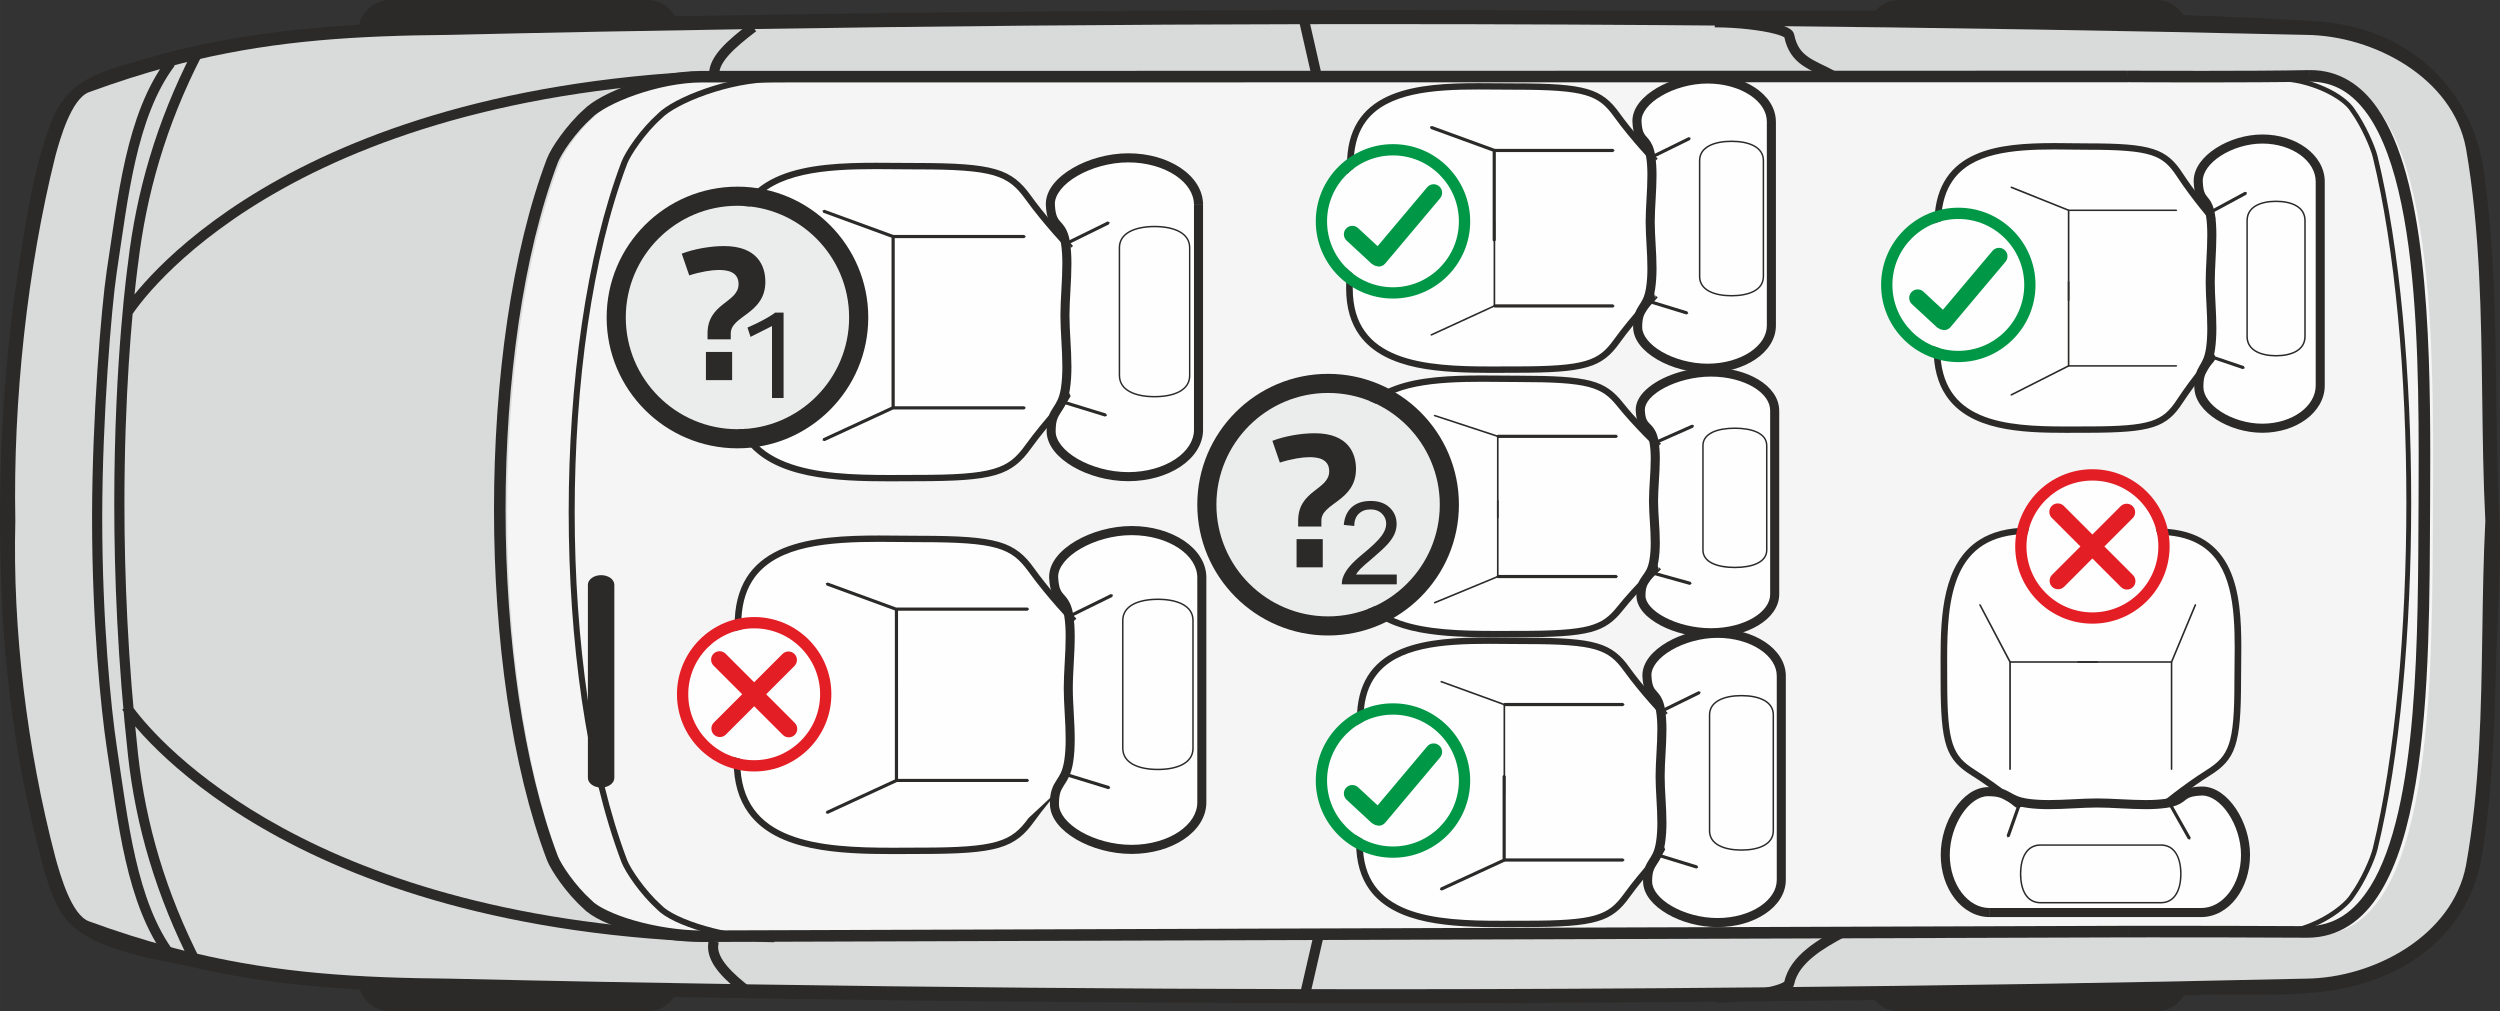 <?xml version="1.0" encoding="UTF-8"?>
<!DOCTYPE svg PUBLIC "-//W3C//DTD SVG 1.1//EN" "http://www.w3.org/Graphics/SVG/1.1/DTD/svg11.dtd">
<!-- Creator: CorelDRAW 2018 (64-Bit) -->
<svg xmlns="http://www.w3.org/2000/svg" xml:space="preserve" width="34.75mm" height="14.058mm" version="1.1" style="shape-rendering:geometricPrecision; text-rendering:geometricPrecision; image-rendering:optimizeQuality; fill-rule:evenodd; clip-rule:evenodd"
viewBox="0 0 1440.34 582.69"
 xmlns:xlink="http://www.w3.org/1999/xlink">
 <rect x="0" y="0" width="1440.34" height="582.69" fill="#333333" stroke="none"/>
 <defs>
  <style type="text/css">
   <![CDATA[
    .fil0 {fill:#FEFEFE;fill-rule:nonzero}
    .fil4 {fill:whitesmoke;fill-rule:nonzero}
    .fil7 {fill:#EBECEC;fill-rule:nonzero}
    .fil3 {fill:#D9DADA;fill-rule:nonzero}
    .fil2 {fill:#2B2A29;fill-rule:nonzero}
    .fil5 {fill:#E31E24;fill-rule:nonzero}
    .fil1 {fill:#D75721;fill-rule:nonzero}
    .fil6 {fill:#009846;fill-rule:nonzero}
   ]]>
  </style>
 </defs>
 <g id="Слой_x0020_1">
  <path class="fil0" d="M1089.58 138.7l-9.75 -7.59c7.47,-10.45 14.87,-16.39 28.72,-16.39 15.57,0 25.69,9.43 25.69,23.36 0,12.4 -6.44,19.07 -20.16,30.24l-16.09 13.43 37.1 0 0 11.99 -56.38 0 0 -10.76 26.86 -22.85c10.64,-9.02 14.55,-14.03 14.55,-21.01 0,-7.69 -5.43,-12.09 -12.49,-12.09 -7.18,0 -12.11,3.89 -18.04,11.68zm17.82 -71.84c-44.69,0 -80.87,36.18 -80.87,80.76 0,44.69 36.19,80.86 80.87,80.86 44.7,0 80.87,-36.18 80.87,-80.86 0,-44.58 -36.18,-80.76 -80.87,-80.76z"/>
  <path class="fil1" d="M1089.58 138.7l-9.75 -7.59c7.47,-10.45 14.87,-16.39 28.72,-16.39 15.57,0 25.69,9.43 25.69,23.36 0,12.4 -6.44,19.07 -20.16,30.24l-16.09 13.43 37.1 0 0 11.99 -56.38 0 0 -10.76 26.86 -22.85c10.64,-9.02 14.55,-14.03 14.55,-21.01 0,-7.69 -5.43,-12.09 -12.49,-12.09 -7.18,0 -12.11,3.89 -18.04,11.68zm17.82 -71.84c-44.69,0 -80.87,36.18 -80.87,80.76 0,44.69 36.19,80.86 80.87,80.86 44.7,0 80.87,-36.18 80.87,-80.86 0,-44.58 -36.18,-80.76 -80.87,-80.76z"/>
  <path class="fil0" d="M1108.52 114.72c-13.84,0 -21.21,5.95 -28.7,16.39l9.75 7.59c5.94,-7.79 10.85,-11.68 18.04,-11.68 7.06,0 12.52,4.4 12.52,12.09 0,6.98 -3.92,11.99 -14.58,21.01l-26.85 22.85 0 10.76 56.36 0 0 -11.99 -37.1 0 16.1 -13.42c13.73,-11.17 20.19,-17.84 20.19,-30.24 0,-13.93 -10.16,-23.36 -25.73,-23.36z"/>
  <path class="fil0" d="M1270.35 127.74l0 -11.89 51.57 0 0 10.25 -21.73 22.24c11.97,1.54 22.94,7.49 22.94,22.04 0,14.44 -11.15,24.7 -27.24,24.7 -13.54,0 -23.27,-5.63 -29.86,-13.63l9.53 -8.92c5.65,6.57 11.82,10.25 20.5,10.25 7.71,0 13.56,-4.72 13.56,-11.99 0,-7.8 -6.99,-12.09 -17.96,-12.09l-6.33 0 -2.25 -8.61 20.98 -22.34 -33.72 0zm25.34 -60.87c-44.71,0 -80.89,36.17 -80.89,80.76 0,44.68 36.18,80.86 80.89,80.86 44.57,0 80.86,-36.18 80.86,-80.86 0,-44.59 -36.29,-80.76 -80.86,-80.76z"/>
  <path class="fil1" d="M1270.35 127.74l0 -11.89 51.57 0 0 10.25 -21.73 22.24c11.97,1.54 22.94,7.49 22.94,22.04 0,14.44 -11.15,24.7 -27.24,24.7 -13.54,0 -23.27,-5.63 -29.86,-13.63l9.53 -8.92c5.65,6.57 11.82,10.25 20.5,10.25 7.71,0 13.56,-4.72 13.56,-11.99 0,-7.8 -6.99,-12.09 -17.96,-12.09l-6.33 0 -2.25 -8.61 20.98 -22.34 -33.72 0zm25.34 -60.87c-44.71,0 -80.89,36.17 -80.89,80.76 0,44.68 36.18,80.86 80.89,80.86 44.57,0 80.86,-36.18 80.86,-80.86 0,-44.59 -36.29,-80.76 -80.86,-80.76z"/>
  <path class="fil0" d="M1321.91 115.84l-51.55 0 0 11.89 33.72 0 -21.01 22.34 2.25 8.61 6.36 0c10.96,0 17.94,4.3 17.94,12.09 0,7.28 -5.86,11.99 -13.55,11.99 -8.69,0 -14.84,-3.68 -20.47,-10.25l-9.53 8.92c6.55,8 16.27,13.62 29.81,13.62 16.1,0 27.24,-10.25 27.24,-24.7 0,-14.55 -10.93,-20.5 -22.93,-22.03l21.71 -22.24 0 -10.25z"/>
  <path class="fil0" d="M902 133.07l-2.86 -11.07 20.91 -6.75 9.52 0 0 78.5 -13.5 0 0 -64.57 -14.07 3.89zm16.19 -66.21c-44.59,0 -80.76,36.18 -80.76,80.77 0,44.68 36.17,80.86 80.76,80.86 44.7,0 80.89,-36.18 80.89,-80.86 0,-44.6 -36.19,-80.77 -80.89,-80.77z"/>
  <path class="fil1" d="M902 133.07l-2.86 -11.07 20.91 -6.75 9.52 0 0 78.5 -13.5 0 0 -64.57 -14.07 3.89zm16.19 -66.21c-44.59,0 -80.76,36.18 -80.76,80.77 0,44.68 36.17,80.86 80.76,80.86 44.7,0 80.89,-36.18 80.89,-80.86 0,-44.6 -36.19,-80.77 -80.89,-80.77z"/>
  <polygon class="fil0" points="929.58,115.24 920.04,115.24 899.13,121.99 902.01,133.06 916.06,129.17 916.06,193.74 929.58,193.74 "/>
  <g>
   <path class="fil2" d="M1439.51 289.49l0.02 0.12 -0.02 -0.12zm-9.36 74.7c-0.67,44.18 -1.34,89.86 -9.43,134.45 -7.72,40.39 -52.96,64.87 -92.31,65.19 -103.61,2.37 -209.37,4.07 -314.32,5.02 -71.69,0.72 -144.31,1.07 -215.85,1.07 -15.51,0 -31,0 -46.48,-0.05 -104.55,-0.15 -212.77,-1.08 -321.64,-2.75 -54.67,-0.85 -110.69,-1.91 -171.27,-3.29 -52.71,-0.47 -97.79,-3.14 -146.41,-14.61 -4.74,-1.11 -9.55,-2.3 -14.72,-3.68 -15.18,-4.05 -30.33,-8.86 -46.35,-14.71 -10.22,-3.61 -16.67,-26.8 -19.44,-36.72 -16.54,-63.05 -24.74,-131.91 -23.1,-194.01 -1.39,-69.44 7.03,-146.12 23.1,-210.29 2.46,-9.04 9.05,-33.05 19.46,-36.76 16.05,-5.85 31.14,-10.66 46.13,-14.68 4.93,-1.35 9.75,-2.56 14.78,-3.73 48.33,-11.39 93.54,-14.06 146.59,-14.55 56.81,-1.31 115.49,-2.44 174.46,-3.35 104.91,-1.68 212,-2.62 318.35,-2.82 15.16,-0.03 30.33,-0.05 45.5,-0.05 69.88,0 141.44,0.35 212.63,1.04 105.72,0.98 212.91,2.74 318.62,5.18 39.3,0.34 84.54,24.82 92.26,65.17 8.17,47.23 8.77,96.18 9.36,143.54 0.29,23.44 0.6,47.67 1.81,71.25 -1.11,21.42 -1.43,43.14 -1.74,64.13zm9.89 -64.29c-3.41,-66.66 0.39,-133.76 -8.8,-200.08 -7.09,-50.9 -45.53,-84.51 -97.26,-87.6 -25.3,-1.52 -50.67,-2.66 -76.04,-3.51 -3.27,-5.23 -9.05,-8.72 -15.68,-8.72l-147.99 0c-5.48,0 -10.37,2.38 -13.76,6.17 -56.22,-0.06 -112.37,0.23 -168.33,-0.05 -141.38,-0.75 -282.8,-0.15 -424.15,1.72 -33.03,0.44 -66.05,0.97 -99.1,1.55 -3.16,-5.6 -9.17,-9.4 -16.09,-9.4l-147.99 0c-8.73,0 -16.01,6.07 -17.96,14.21 -41.21,2.53 -81.96,7.63 -122.33,19.43 -25.08,7.31 -45.61,11.16 -55.35,37.32 -9.74,26.19 -14.09,55.02 -18.39,82.49 -9.75,62.52 -12.56,126.61 -9.84,189.81 1.99,46.75 8.28,93.76 19.61,139.19 3.66,14.52 6.8,29.76 14.36,42.84 12.84,22.24 54.37,26.92 77.45,32.26 31.34,7.24 63.06,10.76 94.97,12.63 2.49,7.28 9.36,12.52 17.47,12.52l147.99 0c6.43,0 12.09,-3.27 15.4,-8.25 44.61,0.76 89.21,1.46 133.82,1.98 141.37,1.64 282.75,2 424.13,1.08 44.67,-0.31 89.34,-0.76 134,-1.32 3.4,3.99 8.45,6.51 14.08,6.51l147.99 0c6.84,0 12.85,-3.74 16.04,-9.33 3.67,-0.07 7.34,-0.12 11.01,-0.19 33.02,-0.65 69.04,2.79 100.44,-9.37 33.03,-12.8 54.85,-37.52 60.37,-71.75 5.56,-34.37 7.08,-69.25 7.8,-104.02 0.58,-29.08 3.3,-59.09 2.12,-88.13z"/>
  </g>
  <path class="fil3" d="M1420.7 85.26c-7.69,-40.34 -52.92,-64.82 -92.24,-65.16 -105.72,-2.45 -212.93,-4.19 -318.61,-5.19 -71.21,-0.67 -142.76,-1.01 -212.66,-1.01 -15.15,0 -30.34,0 -45.49,0.03 -106.35,0.19 -213.44,1.14 -318.35,2.81 -58.97,0.91 -117.65,2.03 -174.43,3.36 -53.08,0.48 -98.27,3.13 -146.62,14.54 -5.03,1.19 -9.87,2.4 -14.75,3.71 -14.99,4.04 -30.09,8.86 -46.16,14.71 -10.41,3.71 -16.99,27.72 -19.46,36.76 -16.05,64.16 -24.48,140.84 -23.09,210.29 -1.65,62.1 6.57,130.96 23.1,194.01 2.76,9.91 9.2,33.1 19.41,36.72 16.04,5.84 31.21,10.66 46.36,14.71 5.16,1.38 9.98,2.59 14.71,3.67 48.68,11.48 93.74,14.15 146.44,14.61 60.56,1.39 116.58,2.44 171.29,3.27 108.84,1.68 217.06,2.62 321.63,2.78 15.47,0.03 30.98,0.05 46.47,0.05 71.53,0 144.17,-0.36 215.85,-1.07 104.96,-0.95 210.7,-2.64 314.33,-5.03 39.35,-0.32 84.59,-24.82 92.31,-65.2 8.07,-44.58 8.75,-90.26 9.42,-134.43 0.31,-20.98 0.65,-42.7 1.74,-64.12 -1.2,-23.6 -1.5,-47.81 -1.8,-71.24 -0.61,-47.36 -1.19,-96.34 -9.39,-143.57z"/>
  <path class="fil4" d="M1335.45 44.85c-34.82,0.76 -104.65,0.36 -104.65,0.36l-821.73 0.13c-26.16,-0.12 -57.42,12.46 -66.09,21.35 -9.65,8.51 -18.32,21.44 -20.43,26.98 -40.4,106.55 -40.56,295.75 0,402.59 2.06,5.38 10.57,18.08 20.06,26.57 8.23,8.95 39.92,18.59 66.46,18.5l822.01 -2.68c0,0 66.97,-0.07 102.71,0.16 68.93,0.47 67.45,-147.37 67.92,-247.39 0.53,-99.01 1.36,-247.34 -66.25,-246.57z"/>
  <path class="fil0" d="M1303.43 79.79c-18.57,0 -37.78,12.09 -37.25,24.74 0.51,12.63 5.37,8.19 7.15,19.46l0 0.09c-3.92,-4.72 -11.42,-14.03 -17.49,-23.34 -8.64,-13.25 -16.35,-16.32 -52.9,-16.32 -35.81,0 -84.58,-4.88 -86.52,41.92l-0.51 74.37c0,49.95 50.49,46.79 87.03,46.79 36.55,0 44.26,-3.04 52.9,-16.33 3.95,-6.03 8.47,-12.03 12.24,-16.82 -0.97,2.06 -1.61,4.62 -1.55,9.08 0.16,12.08 18.32,23.58 36.89,23.58 18.58,0 33.63,-11.03 33.63,-24.65l0 -117.91c0,-13.63 -15.05,-24.67 -33.63,-24.67z"/>
  <path class="fil0" d="M1268.37 455.47c-13.12,0.54 -8.5,5.37 -20.21,7.14l-0.06 0c4.91,-3.92 14.55,-11.36 24.19,-17.39 13.74,-8.63 16.93,-16.29 16.93,-52.71 0,-35.68 5.07,-84.19 -43.5,-86.15l-77.21 -0.51c-51.84,0 -48.53,50.27 -48.53,86.67 0,36.42 3.13,44.08 16.92,52.71 6.25,3.89 12.48,8.39 17.43,12.15 -2.13,-0.95 -4.8,-1.61 -9.38,-1.54 -12.52,0.18 -24.49,18.25 -24.49,36.75 0,18.49 11.48,33.5 25.6,33.5l122.4 0c14.11,0 25.59,-15 25.59,-33.5 0,-18.5 -12.56,-37.65 -25.67,-37.11z"/>
  <path class="fil0" d="M873.27 212.95c40.21,0 48.68,-3.06 58.21,-16.32 4.33,-6.04 9.34,-12.05 13.48,-16.84 -1.07,2.09 -1.79,4.62 -1.7,9.08 0.15,12.08 20.12,23.59 40.56,23.59 20.46,0 37.04,-11.03 37.04,-24.65l0 -117.91c0,-13.63 -16.58,-24.67 -37.04,-24.67 -20.44,0 -41.57,12.09 -41,24.74 0.58,12.65 5.95,8.19 7.91,19.48l0 0.06c-4.33,-4.72 -12.58,-13.99 -19.26,-23.29 -9.53,-13.28 -18,-16.32 -58.21,-16.32 -39.41,0 -93.09,-4.93 -95.2,41.89l-0.59 74.37c0,49.98 55.57,46.81 95.79,46.81z"/>
  <path class="fil0" d="M990.79 364.63c18.04,-1.49 31.98,-10.76 31.98,-22.01l0 -106.32c0,-12.28 -16.58,-22.24 -37.04,-22.24 -20.43,0 -41.6,10.91 -41,22.3 0.6,11.42 5.97,7.4 7.87,17.56l0.03 0.06c-4.33,-4.26 -12.56,-12.63 -19.23,-21.01 -9.53,-11.97 -18,-14.71 -58.25,-14.71 -39.39,0 -93.03,-4.41 -95.19,37.8l-0.57 67.04c0,45.05 55.54,42.17 95.76,42.17 40.25,0 48.72,-2.73 58.25,-14.69 4.34,-5.44 9.3,-10.88 13.47,-15.19 -1.05,1.87 -1.81,4.17 -1.72,8.2 0.19,10.72 19.52,20.91 39.61,21.25 -18.83,1.67 -36.76,12.84 -36.21,24.49 0.6,12.65 5.94,8.19 7.88,19.46l0.02 0.06c-4.33,-4.72 -12.55,-13.99 -19.23,-23.31 -9.55,-13.25 -18,-16.29 -58.23,-16.29 -39.42,0 -93.05,-4.93 -95.23,41.89l-0.57 74.35c0,49.99 55.54,46.83 95.8,46.83 40.23,0 48.68,-3.08 58.23,-16.33 4.33,-6.01 9.28,-12.02 13.45,-16.82 -1.05,2.06 -1.8,4.62 -1.71,9.05 0.19,12.09 20.16,23.6 40.59,23.6 20.45,0 37.02,-11.04 37.02,-24.67l0 -117.91c0,-13.35 -15.91,-24.19 -35.78,-24.62z"/>
  <path class="fil0" d="M528.21 275.46c44.3,0 53.62,-3.41 64.15,-18.01 4.77,-6.64 10.25,-13.26 14.84,-18.51 -1.17,2.27 -1.99,5.09 -1.87,9.99 0.17,13.3 22.18,26 44.69,26 22.55,0 40.79,-12.17 40.79,-27.18l0 -129.92c0,-15 -18.25,-27.17 -40.79,-27.17 -22.51,0 -45.81,13.33 -45.17,27.26 0.66,13.92 6.55,9.02 8.7,21.45l0 0.04c-4.77,-5.19 -13.83,-15.41 -21.18,-25.66 -10.53,-14.59 -19.85,-17.97 -64.15,-17.97 -43.43,0 -102.53,-5.38 -104.91,46.17l-0.65 81.94c0,55.08 61.21,51.57 105.56,51.57z"/>
  <path class="fil0" d="M651.92 305.4c-22.54,0 -45.81,13.32 -45.18,27.26 0.67,13.93 6.52,9.02 8.71,21.45l0 0.09c-4.75,-5.19 -13.84,-15.43 -21.2,-25.68 -10.5,-14.64 -19.81,-18.01 -64.16,-18.01 -43.41,0 -102.53,-5.38 -104.9,46.19l-0.61 81.91c0,55.08 61.21,51.59 105.51,51.59 44.35,0 53.66,-3.38 64.16,-17.97 4.77,-6.66 10.28,-13.3 14.86,-18.6 -1.15,2.3 -2,5.1 -1.91,10.03 0.22,13.32 22.2,26 44.73,26 22.53,0 40.78,-12.15 40.78,-27.17l0 -129.92c0,-15 -18.25,-27.17 -40.78,-27.17z"/>
  <path class="fil2" d="M1330.53 47.04c-16.43,0.35 -40.6,0.45 -61.59,0.45 -23.54,0 -43.04,-0.12 -43.04,-0.12l0.06 -6.67c0,0 19.45,0.12 42.99,0.12 20.94,0 45.11,-0.09 61.46,-0.44l0.13 6.66zm-104.6 0.34l-821.18 0.12 0 -6.65 821.18 -0.13 0 6.67zm-821.19 0.12l-0.26 0c-12.52,0 -26.51,3.03 -38.33,7.15 -11.8,4.07 -21.55,9.48 -25.09,13.18l-0.06 0.09 -0.1 0.07c-4.58,4.05 -9.01,9.24 -12.56,14.07 -3.48,4.78 -6.13,9.36 -6.96,11.58l0.03 -0.05 -0.03 0.05c-19.97,52.64 -30.12,126.28 -30.12,199.89 0,73.48 10.09,147.03 30.12,199.71l0 -0.03 0 0.02c0.82,2.16 3.39,6.62 6.84,11.34 3.45,4.74 7.84,9.89 12.34,13.91l0.12 0.1 0.12 0.12c3.07,3.49 12.77,8.28 24.6,11.63 11.9,3.41 26.11,5.76 38.94,5.76l0.41 0 0.03 6.65 -0.44 0c-13.61,-0.02 -28.31,-2.44 -40.75,-6.03 -12.5,-3.66 -22.58,-8.12 -27.68,-13.5l2.44 -2.27 -2.21 2.49c-5,-4.44 -9.61,-9.89 -13.29,-14.93 -3.67,-5.1 -6.42,-9.65 -7.68,-12.88l-0.02 -0.01c-20.45,-53.9 -30.53,-127.97 -30.54,-202.08 0.01,-74.24 10.13,-148.41 30.54,-202.25l0.02 0c1.27,-3.31 4.05,-7.99 7.82,-13.13 3.76,-5.15 8.44,-10.65 13.48,-15.14l2.21 2.5 -2.38 -2.33c5.13,-5.16 15.2,-10.43 27.63,-14.81 12.4,-4.31 26.96,-7.51 40.55,-7.51l0.29 0 -0.03 6.65zm0 488.57l821.44 -2.68 0.03 6.67 -821.44 2.66 -0.03 -6.65zm821.46 -2.68c0,0 5.07,0 13.19,0 21.33,0 63.56,0.02 89.49,0.2l0.28 0c15.85,-0.06 27.34,-8.24 36.57,-23.01 13.74,-22.1 20.78,-58.71 24.17,-98.99 3.42,-40.3 3.32,-84.3 3.52,-121.7 0.04,-8.92 0.07,-18.23 0.07,-27.78 0,-48.08 -1.21,-102.54 -9.97,-144.64 -4.33,-21.03 -10.6,-38.92 -19.23,-51.26 -8.7,-12.36 -19.23,-19.11 -33.29,-19.15l-0.48 0 -0.07 -6.66 0.56 -0.01c16.43,-0.05 29.39,8.45 38.75,22.01 14.14,20.36 21.51,52.11 25.63,87.92 4.11,35.81 4.77,75.64 4.78,111.8 0,9.58 -0.06,18.89 -0.09,27.81 -0.27,49.85 0.03,111.71 -8.34,161.43 -4.17,24.89 -10.47,46.75 -20.36,62.74 -9.77,15.98 -23.82,26.22 -42.23,26.16l-0.34 0c-25.88,-0.18 -68.11,-0.21 -89.43,-0.21 -8.12,0 -13.17,0.02 -13.17,0.02l-0.02 -6.67z"/>
  <path class="fil2" d="M446.08 47.27l-0.28 0c-12.77,0 -26.89,3.07 -38.84,7.25 -11.89,4.15 -21.76,9.5 -25.65,13.57l-0.03 0.04 -0.06 0.05c-9.36,8.24 -18.03,21.2 -19.92,26.27l0 0c-20.09,52.96 -30.21,126.77 -30.21,200.59 0,73.7 10.09,147.42 30.21,200.44l0 -0.02 -0.01 0c1.87,4.94 10.37,17.65 19.58,25.88l0.06 0.06 0.06 0.06c3.58,3.95 13.35,8.65 25.37,12.08 11.99,3.47 26.32,5.83 39.35,5.83l0.36 0 0.01 3.48 -0.38 0c-13.45,0 -28,-2.41 -40.33,-5.96 -12.33,-3.59 -22.31,-8.12 -26.93,-13.06l1.28 -1.18 -1.18 1.3c-9.72,-8.79 -18.19,-21.37 -20.5,-27.23l0 -0.02c-20.34,-53.63 -30.41,-127.64 -30.41,-201.67 0,-74.12 10.11,-148.22 30.41,-201.81 2.33,-6.03 10.98,-18.85 20.88,-27.65l1.14 1.28 -1.24 -1.21c4.72,-4.81 14.74,-10.12 26.99,-14.42 12.25,-4.29 26.67,-7.44 39.98,-7.44l0.29 0 -0.01 3.48z"/>
  <path class="fil2" d="M1313.16 535.67l0.19 0c16,0.12 35.78,-12.29 40.86,-20.52l0 -0.04 0.01 -0.05c6.04,-8.2 11.57,-21.03 12.82,-26.26 12.87,-52.67 19.36,-125.97 19.36,-199.26 0,-73.17 -6.48,-146.37 -19.36,-199.08l0 0.02c-1.24,-5.09 -6.66,-17.67 -12.59,-25.87l-0.05 -0.06 -0.03 -0.04c-4.6,-8.09 -24.6,-17.75 -40.98,-17.65l-0.24 0 0 -2.78 0.24 0c17.44,0.12 37.55,9.45 43.37,19.01l-1.17 0.7 1.11 -0.8c6.2,8.65 11.63,21.17 13.06,26.82 12.94,53.06 19.42,126.39 19.42,199.74 0,73.46 -6.49,146.89 -19.42,199.91l0 0.01 0 -0.01c-1.43,5.82 -7,18.57 -13.28,27.24l-1.13 -0.82 1.19 0.75c-6.01,9.35 -25.86,21.71 -43.19,21.81l-0.19 0 0 -2.78z"/>
  <path class="fil2" d="M1274.63 203.5c-0.06,0.04 -11.61,13.32 -20.37,26.71 -4.3,6.49 -7.87,10.06 -14.97,12.37 -7.14,2.31 -18.07,3.1 -36.35,3.1 -4.12,0 -8.41,0.03 -12.81,0.03 -17.18,0 -35.52,-0.64 -49.23,-6.62 -6.88,-2.98 -12.6,-7.21 -16.6,-13.32 -4.06,-6.14 -6.46,-14.24 -6.49,-25.05l0.54 -74.35 -1.91 0 1.89 0.06c0.44,-9.42 2.76,-16.55 6.43,-21.98 5.47,-8.12 14.04,-12.72 24.46,-15.28 10.35,-2.56 22.42,-3.05 34.33,-3.05 6.62,0 13.19,0.17 19.39,0.17 18.28,-0.03 29.21,0.8 36.35,3.07 7.1,2.33 10.67,5.88 14.97,12.4 8.76,13.38 20.31,26.66 20.37,26.68l0.54 0.66 0.89 -3.66 0 1.84c0,0 0.75,-2.02 -0.44,-3.44 -3.62,-4.33 -11.73,-14.26 -18.16,-24.1 -4.37,-6.73 -8.98,-11.35 -16.99,-13.86 -7.98,-2.56 -19.17,-3.28 -37.54,-3.28 -6.16,0 -12.71,-0.17 -19.39,-0.17 -15.99,0.05 -32.59,0.8 -45.72,6.73 -6.54,2.92 -12.19,7.19 -16.29,13.26 -4.11,6.08 -6.58,13.9 -7.02,23.86l0 0.03 -0.5 74.37 0 0.03c0,11.33 2.54,20.19 7.06,27 6.74,10.25 17.67,15.67 29.98,18.51 12.33,2.84 26.1,3.16 39.07,3.16 4.44,0 8.73,-0.03 12.81,-0.03 18.37,-0.05 29.55,-0.76 37.54,-3.29 8.01,-2.53 12.62,-7.12 16.99,-13.89 4.29,-6.53 9.31,-13.14 13.23,-18.1 2,-2.46 3.71,-4.52 4.92,-5.95 1.19,-1.45 0.44,-3.44 0.44,-3.44l-1.43 -1.18z"/>
  <polygon class="fil2" points="1192.28,173.16 1192.28,121.17 1192.02,120.73 1158.88,107.45 1158.27,107.73 1158.5,108.33 1191.62,121.56 1191.8,121.17 1191.33,121.17 1191.33,173.16 1191.8,173.63 "/>
  <polygon class="fil2" points="1191.81,120.72 1191.34,121.17 1191.81,121.59 1253.95,121.59 1254.41,121.17 1253.95,120.72 "/>
  <polygon class="fil2" points="1191.32,162.27 1191.32,210.79 1191.81,210.79 1191.59,210.38 1158.47,227.13 1158.28,227.76 1158.92,227.95 1192.04,211.2 1192.27,210.79 1192.27,162.27 1191.81,161.82 "/>
  <polygon class="fil2" points="1191.81,210.35 1191.34,210.8 1191.81,211.27 1253.95,211.27 1254.41,210.8 1253.95,210.35 "/>
  <path class="fil2" d="M1334.16 104.67c0,-5.79 -3.16,-11.17 -8.68,-15.28 -5.54,-4.07 -13.35,-6.68 -22.05,-6.68 -8.53,0 -17.34,2.79 -23.88,7 -6.58,4.21 -10.53,9.72 -10.45,14.53l0.01 0.39c0.1,2.97 0.48,4.8 0.92,5.98 0.63,1.76 1.42,2.41 2.79,4.21 1.35,1.79 2.67,4.42 3.35,8.91 0.57,3.7 0.76,7.68 0.76,11.78 0,9.11 -0.92,18.86 -0.92,26.96 0,8.12 0.92,17.49 0.92,26.66 0,4.12 -0.21,8.22 -0.76,12.15 -0.89,6.32 -2.89,9.58 -4.34,12.02 -1.39,2.44 -2.31,3.97 -2.37,9.34l0.02 0.54 0 -0.12 0 0.12c0,4.65 3.8,10 10.22,14.09 6.39,4.1 15.06,6.84 23.73,6.83 8.7,0 16.51,-2.6 22.05,-6.68 5.53,-4.1 8.68,-9.49 8.68,-15.27l5.22 0c0,7.78 -4.3,14.68 -10.82,19.48 -6.54,4.81 -15.39,7.69 -25.13,7.71 -9.74,-0.02 -19.26,-3.01 -26.54,-7.66 -7.22,-4.65 -12.49,-11.04 -12.65,-18.42l-0.02 -0.61c-0.04,-6.04 1.54,-9.4 3.08,-11.99 1.49,-2.6 2.82,-4.5 3.7,-10.12 0.51,-3.6 0.7,-7.44 0.7,-11.4 0,-8.82 -0.92,-18.18 -0.92,-26.66 0,-8.46 0.92,-18.2 0.92,-26.96 0,-3.95 -0.19,-7.68 -0.7,-10.97 -0.92,-5.26 -1.93,-5.95 -3.48,-7.97 -0.79,-0.99 -1.74,-2.33 -2.41,-4.18 -0.68,-1.87 -1.11,-4.23 -1.24,-7.55l-0.01 -0.61c0.06,-7.6 5.51,-14.17 12.87,-18.92 7.42,-4.77 17.05,-7.82 26.7,-7.84 9.74,0 18.6,2.88 25.13,7.71 6.52,4.8 10.82,11.68 10.82,19.48l-5.22 0zm0 0l5.22 0 0 117.5 -5.22 0 0 -117.5z"/>
  <path class="fil2" d="M1327.56 127.06c-0.01,-7.35 -7.08,-10.61 -16.24,-10.63 -9.15,0.02 -16.21,3.28 -16.24,10.63l-0.86 0c0.01,-8.09 7.85,-11.49 17.11,-11.51 9.27,0.01 17.09,3.42 17.11,11.51l-0.87 0zm-32.49 66.82l-0.86 0 0 -66.82 0.86 0 0 66.82zm0 0c0.03,7.34 7.09,10.61 16.24,10.64 9.17,-0.03 16.23,-3.3 16.24,-10.64l0.87 0c-0.02,8.09 -7.84,11.51 -17.11,11.52 -9.26,-0.02 -17.09,-3.44 -17.11,-11.52l0.86 0zm32.49 -66.82l0.87 0 0 66.82 -0.87 0 0 -66.82z"/>
  <path class="fil2" d="M1166.31 464.46l-0.64 -0.53c-0.05,-0.03 -13.84,-11.55 -27.72,-20.28 -6.74,-4.27 -10.42,-7.84 -12.85,-14.95 -2.43,-7.16 -3.23,-18.05 -3.23,-36.2 0,-4.12 -0.04,-8.39 -0.04,-12.75 0,-17.11 0.67,-35.41 6.88,-49.13 3.1,-6.84 7.52,-12.52 13.85,-16.55 6.36,-3.99 14.76,-6.41 25.96,-6.41l77.22 0.53 0 -1.86 -0.09 1.86c9.77,0.37 17.15,2.68 22.81,6.33 8.41,5.45 13.21,14.05 15.87,24.42 2.65,10.35 3.16,22.37 3.16,34.2 0,6.61 -0.17,13.14 -0.17,19.36 0.04,18.15 -0.78,29.04 -3.17,36.2 -2.44,7.11 -6.16,10.68 -12.87,14.95 -13.93,8.73 -27.71,20.25 -27.74,20.28l-0.66 0.53c0,0 3.97,1.52 5.48,0.34 4.49,-3.64 14.77,-11.67 24.97,-18.07 7.02,-4.36 11.8,-8.92 14.39,-16.87 2.67,-7.99 3.41,-19.11 3.44,-37.35 0,-6.14 0.15,-12.68 0.15,-19.36 0,-15.92 -0.83,-32.42 -6.95,-45.46 -3.04,-6.48 -7.49,-12.12 -13.79,-16.21 -6.29,-4.07 -14.44,-6.54 -24.77,-6.95l0 -0.03 -0.04 0 -77.19 -0.5 -0.05 0c-11.75,0 -20.97,2.54 -28.03,7.02 -10.63,6.73 -16.21,17.61 -19.17,29.86 -2.95,12.21 -3.29,25.96 -3.29,38.88 0,4.39 0.03,8.64 0.03,12.75 0,18.23 0.79,29.36 3.39,37.35 2.63,7.95 7.4,12.51 14.4,16.87 6.83,4.25 13.63,9.27 18.79,13.17 2.57,1.99 4.7,3.67 6.21,4.9 1.46,1.19 3.56,0.53 3.56,0.53l-1.89 0 3.8 -0.86z"/>
  <polygon class="fil2" points="1197.13,381.86 1251.11,381.86 1251.54,381.57 1265.31,348.6 1265.06,348.01 1264.42,348.28 1250.68,381.23 1251.11,381.41 1251.11,380.94 1197.13,380.94 1196.63,381.41 "/>
  <polygon class="fil2" points="1250.66,381.41 1250.66,443.28 1251.11,443.72 1251.57,443.28 1251.57,381.41 1251.11,380.96 "/>
  <polygon class="fil2" points="1208.44,380.94 1158.07,380.94 1158.07,381.41 1158.52,381.21 1141.13,348.25 1140.48,348.04 1140.29,348.63 1157.64,381.6 1158.07,381.86 1208.44,381.86 1208.92,381.41 "/>
  <polygon class="fil2" points="1157.58,381.41 1157.58,443.28 1158.05,443.72 1158.56,443.28 1158.56,381.41 1158.05,380.96 "/>
  <path class="fil2" d="M1268.22 523.14c6.1,0 11.73,-3.19 15.98,-8.7 4.23,-5.5 6.93,-13.26 6.93,-21.91 0.02,-8.45 -2.91,-17.24 -7.27,-23.72 -4.34,-6.55 -10.06,-10.53 -15.16,-10.47l-0.44 0.02c-3.1,0.13 -5.02,0.5 -6.29,0.95 -1.86,0.64 -2.52,1.43 -4.39,2.78 -1.86,1.33 -4.55,2.65 -9.2,3.32 -3.82,0.57 -7.92,0.78 -12.17,0.78 -9.45,-0.01 -19.58,-0.95 -28,-0.95 -8.44,0 -18.19,0.94 -27.68,0.95 -4.29,0 -8.51,-0.2 -12.58,-0.78l0.03 0.02 -0.03 -0.02c-6.55,-0.88 -9.9,-2.86 -12.41,-4.3 -2.54,-1.38 -4.18,-2.33 -9.8,-2.38l-0.56 0c-4.94,0.01 -10.5,3.85 -14.75,10.23 -4.24,6.35 -7.08,14.98 -7.08,23.57 0,8.64 2.71,16.41 6.93,21.91 4.26,5.51 9.86,8.7 15.95,8.7l0 5.22c-8,0 -15.12,-4.22 -20.09,-10.73 -5.02,-6.52 -8.01,-15.37 -8.01,-25.09 0.01,-9.74 3.11,-19.23 7.95,-26.46 4.82,-7.21 11.48,-12.4 19.04,-12.58l0.61 0c6.25,-0.05 9.69,1.49 12.36,3.04 2.69,1.49 4.7,2.85 10.56,3.71 3.74,0.51 7.76,0.7 11.87,0.7 9.18,0 18.88,-0.92 27.68,-0.94 8.76,0.02 18.88,0.94 28,0.94 4.08,0 7.98,-0.19 11.4,-0.7 5.48,-0.92 6.26,-1.96 8.34,-3.49 1.04,-0.79 2.4,-1.73 4.3,-2.38 1.94,-0.66 4.36,-1.08 7.8,-1.23l0.64 -0.01c7.78,0.07 14.58,5.44 19.52,12.78 4.93,7.39 8.13,17.01 8.14,26.63 -0.01,9.72 -3.04,18.57 -8.02,25.09 -4.99,6.51 -12.12,10.73 -20.12,10.73l0 -5.22zm-121.96 0l121.96 0 0 5.22 -121.96 0 0 -5.22z"/>
  <path class="fil2" d="M1244.98 519.66c7.65,-0.01 11.03,-7.06 11.07,-16.19 -0.05,-9.11 -3.42,-16.16 -11.07,-16.17l0 -0.88c8.36,0.02 11.9,7.83 11.92,17.05 -0.01,9.26 -3.55,17.04 -11.92,17.05l0 -0.86zm0 -32.36l-69.35 0 0 -0.86 69.35 0 0 0.86zm-69.35 0c-7.66,0.02 -11.03,7.06 -11.05,16.17 0.03,9.12 3.39,16.17 11.05,16.19l0 0.86c-8.38,-0.01 -11.92,-7.79 -11.92,-17.05 0,-9.23 3.54,-17.04 11.92,-17.05l0 0.88zm0 32.36l69.35 0 0 0.86 -69.35 0 0 -0.86z"/>
  <path class="fil2" d="M952.88 168.29l-0.6 0.6c0,0.03 -12.75,13.3 -22.39,26.68 -4.69,6.48 -8.61,10.08 -16.55,12.41 -7.97,2.33 -20.02,3.12 -40.08,3.12 -4.58,0 -9.31,0.03 -14.1,0.03 -18.95,0.04 -39.21,-0.66 -54.36,-6.64 -7.6,-3.01 -13.93,-7.27 -18.32,-13.38 -4.48,-6.11 -7.11,-14.17 -7.11,-24.97l0 0.03 0.57 -74.37 -1.91 -0.03 1.91 0.09c0.44,-9.4 2.98,-16.48 7,-21.92 6.02,-8.14 15.57,-12.76 27.05,-15.34 11.48,-2.57 24.77,-3.04 37.86,-3.04 7.31,0 14.53,0.13 21.4,0.13 20.06,0 32.11,0.8 40.08,3.11 7.94,2.34 11.86,5.94 16.55,12.41 9.64,13.43 22.39,26.7 22.39,26.73l0.6 0.6 0.8 -3.67 0 1.82 1.41 -1.24c0,0 -0.78,-0.8 -2.08,-2.25 -4.02,-4.34 -12.88,-14.25 -19.95,-24.06 -4.84,-6.77 -9.87,-11.33 -18.63,-13.84 -8.76,-2.52 -21.02,-3.26 -41.17,-3.26 -6.8,0 -14.05,-0.13 -21.4,-0.13 -17.58,0 -35.77,0.78 -50.11,6.64 -7.18,2.94 -13.4,7.19 -17.89,13.28 -4.52,6.07 -7.25,13.95 -7.72,23.89l0 0.06 -0.58 74.37c0,11.36 2.82,20.25 7.78,27.09 7.47,10.23 19.41,15.58 32.9,18.44 13.51,2.79 28.67,3.13 42.93,3.16 4.83,0 9.55,-0.06 14.1,-0.06 20.15,0 32.42,-0.73 41.17,-3.26 8.76,-2.48 13.79,-7.05 18.63,-13.84 4.69,-6.55 10.2,-13.13 14.55,-18.08 2.18,-2.48 4.07,-4.53 5.4,-5.98 1.3,-1.43 2.08,-2.26 2.08,-2.26l-1.41 -1.24 0 1.86 -0.8 -3.67z"/>
  <polygon class="fil2" points="859.97,138.5 859.97,87.29 824.34,74.31 823.79,73.12 824.99,72.57 861.2,85.77 861.8,86.64 861.8,138.5 860.87,139.41 "/>
  <polygon class="fil2" points="860.5,127.68 860.5,176.21 861,176.21 860.78,175.82 824.35,192.56 824.12,193.16 824.76,193.39 861.22,176.63 861.47,176.21 861.47,127.68 861,127.21 "/>
  <path class="fil2" d="M1017.94 70.09c0.02,-5.67 -3.42,-11.07 -9.59,-15.2 -6.14,-4.11 -14.88,-6.76 -24.53,-6.76 -9.49,-0.02 -19.3,2.82 -26.53,7.06 -7.32,4.22 -11.67,9.79 -11.55,14.46l0 0.39c0.15,2.97 0.56,4.75 1.02,5.92 0.67,1.71 1.55,2.4 3.04,4.19 1.48,1.77 2.97,4.43 3.73,8.97 0.63,3.71 0.85,7.72 0.85,11.84 0,9.11 -1.02,18.86 -1.02,26.96 0,8.07 1.02,17.43 1.02,26.6 0,4.15 -0.22,8.26 -0.83,12.23 -0.98,6.35 -3.25,9.63 -4.82,12.06 -1.52,2.46 -2.52,3.93 -2.59,9.24l0 0.56 0 0.01 0 -0.01c-0.03,4.5 4.17,9.93 11.3,14.05 7.08,4.12 16.73,6.88 26.38,6.88 9.65,0 18.39,-2.64 24.53,-6.75 6.17,-4.15 9.61,-9.54 9.59,-15.21l5.23 0c0,7.9 -4.78,14.78 -11.93,19.55 -7.17,4.77 -16.83,7.63 -27.43,7.63 -10.65,0 -21.04,-2.97 -29,-7.61 -7.9,-4.62 -13.69,-10.95 -13.91,-18.48l0 0.02 0 -0.64c-0.07,-6.08 1.7,-9.51 3.42,-12.08 1.64,-2.6 3.1,-4.48 4.02,-10.05l0 0 0 0c0.58,-3.58 0.79,-7.43 0.79,-11.41 0.02,-8.79 -0.99,-18.12 -1.01,-26.6 0.01,-8.49 1.02,-18.22 1.01,-26.96 0,-3.95 -0.2,-7.68 -0.78,-10.95 -0.98,-5.22 -2.09,-5.89 -3.81,-7.91 -0.87,-0.99 -1.92,-2.31 -2.65,-4.19 -0.76,-1.91 -1.23,-4.29 -1.38,-7.63l0 0.02 -0.03 -0.64c0.1,-7.77 6.11,-14.24 14.14,-19 8.12,-4.72 18.66,-7.75 29.17,-7.76 10.6,0.01 20.26,2.86 27.43,7.65 7.15,4.75 11.93,11.65 11.93,19.55l-5.23 0zm0 0l5.23 0 0 117.51 -5.23 0 0 -117.51z"/>
  <path class="fil2" d="M1015.97 92.49l-0.44 0c-0.01,-3.68 -1.91,-6.29 -5.15,-8.04 -3.22,-1.77 -7.76,-2.6 -12.78,-2.6 -5.04,0 -9.56,0.83 -12.78,2.6 -3.23,1.75 -5.16,4.36 -5.16,8.04l0 66.82c0,3.68 1.93,6.29 5.16,8.06 3.22,1.75 7.73,2.59 12.78,2.59 5.02,0 9.56,-0.84 12.78,-2.59 3.23,-1.77 5.14,-4.37 5.15,-8.06l0 -66.82 0.44 0 0.42 0 0 66.82c-0.04,8.12 -8.61,11.49 -18.79,11.51 -10.18,-0.02 -18.78,-3.39 -18.82,-11.51l0 -66.82c0.04,-8.12 8.64,-11.51 18.82,-11.52 10.18,0.02 18.75,3.41 18.79,11.52l-0.42 0z"/>
  <path class="fil2" d="M954.83 324.85l-0.54 0.53c-0.06,0.03 -12.76,11.99 -22.44,24.08 -4.66,5.82 -8.58,9.05 -16.57,11.2 -7.98,2.08 -20.02,2.82 -40.15,2.82 -4.52,0 -9.26,0.02 -14.08,0.02 -18.91,0 -39.2,-0.58 -54.43,-6.01 -7.6,-2.71 -13.91,-6.57 -18.29,-12.07 -4.44,-5.47 -7.03,-12.65 -7.03,-22.32l0 0.03 0.57 -67.06 -1.89 0 1.89 0.06c0.42,-8.38 2.91,-14.69 6.94,-19.59 5.95,-7.29 15.56,-11.48 27.08,-13.8 11.49,-2.31 24.8,-2.78 37.87,-2.78 7.34,0 14.55,0.15 21.36,0.15 20.14,0 32.17,0.72 40.15,2.84 7.98,2.12 11.9,5.35 16.57,11.17 9.68,12.07 22.39,24.05 22.44,24.08l0.54 0.53 0.78 -3.68 0 1.86 1.36 -1.32c0,0 -0.8,-0.72 -2.13,-2.05 -3.98,-3.86 -12.91,-12.84 -19.93,-21.68 -4.87,-6.1 -9.9,-10.24 -18.61,-12.47 -8.7,-2.25 -21,-2.91 -41.16,-2.94 -6.79,0 -14.01,-0.13 -21.36,-0.13 -17.58,0.03 -35.75,0.72 -50.07,6.01 -7.14,2.64 -13.34,6.43 -17.89,11.96 -4.52,5.51 -7.32,12.68 -7.76,21.7l0 0.07 -0.57 67.06c-0.03,10.31 2.85,18.39 7.81,24.59 7.5,9.27 19.42,14.07 32.86,16.61 13.51,2.54 28.65,2.86 42.9,2.86 4.82,0 9.56,-0.03 14.08,-0.03 20.16,0 32.46,-0.69 41.16,-2.94 8.71,-2.25 13.74,-6.37 18.61,-12.49 4.7,-5.92 10.21,-11.86 14.54,-16.29 2.22,-2.25 4.07,-4.11 5.4,-5.38 1.33,-1.33 2.13,-2.05 2.13,-2.05l-1.36 -1.31 0 1.84 -0.78 -3.67z"/>
  <polygon class="fil2" points="863.39,298.28 863.39,251.36 863.05,250.93 826.62,238.97 826.01,239.28 826.31,239.83 862.72,251.8 862.91,251.36 862.44,251.36 862.44,298.28 862.91,298.72 "/>
  <polygon class="fil2" points="862.44,288.44 862.44,332.18 862.87,332.18 862.69,331.8 826.26,346.84 826.06,347.47 826.63,347.72 863.08,332.62 863.39,332.18 863.39,288.44 862.87,287.99 "/>
  <path class="fil2" d="M1019.85 236.53c0.03,-4.87 -3.32,-9.68 -9.49,-13.43 -6.16,-3.71 -14.93,-6.13 -24.65,-6.13 -9.53,0 -19.37,2.57 -26.63,6.39 -3.61,1.9 -6.59,4.12 -8.55,6.36 -1.97,2.25 -2.89,4.43 -2.88,6.39l0 0.32 0.02 0c0.12,2.64 0.53,4.19 0.96,5.19 0.63,1.46 1.49,2.08 3,3.7 1.49,1.61 3.03,4.11 3.8,8.26 0.63,3.39 0.85,7.02 0.86,10.75 -0.02,8.27 -1.02,17.06 -1.02,24.31 0,7.22 1.01,15.66 1.02,23.98 -0.02,3.74 -0.23,7.49 -0.86,11.1 -0.98,5.81 -3.29,8.86 -4.87,11.03 -1.52,2.23 -2.44,3.38 -2.53,8.09l0.01 0.48c-0.07,3.74 4.04,8.68 11.22,12.38 7.08,3.73 16.76,6.24 26.45,6.24 9.72,0 18.49,-2.4 24.65,-6.11 6.17,-3.76 9.52,-8.57 9.49,-13.42l5.23 0c-0.03,7.37 -4.94,13.63 -12.05,17.9 -7.16,4.3 -16.76,6.86 -27.33,6.86 -10.57,0 -20.94,-2.66 -28.88,-6.81 -7.85,-4.18 -13.76,-9.84 -14.02,-16.94l0 -0.57c-0.09,-5.57 1.76,-8.83 3.51,-11.12 1.65,-2.37 3.04,-3.96 3.95,-8.89 0.58,-3.19 0.79,-6.64 0.79,-10.19 0,-7.9 -1.01,-16.31 -1.01,-23.98 0,-7.69 1.01,-16.46 1.01,-24.31 0,-3.53 -0.2,-6.88 -0.78,-9.77 -0.98,-4.59 -1.99,-5.1 -3.71,-6.96 -0.88,-0.88 -1.96,-2.11 -2.72,-3.86 -0.78,-1.77 -1.26,-3.99 -1.42,-7.05l0 0.02 -0.02 -0.6c0,-3.64 1.67,-6.98 4.18,-9.84 7.65,-8.53 23.44,-14.45 39.11,-14.52 10.57,0.01 20.16,2.56 27.33,6.87 7.11,4.27 12.02,10.51 12.05,17.9l-5.23 0zm0 0l5.23 0 0 105.89 -5.23 0 0 -105.89z"/>
  <path class="fil2" d="M1017.45 256.7c0,-3.29 -1.9,-5.61 -5.13,-7.22 -3.23,-1.58 -7.78,-2.34 -12.81,-2.34 -5.04,0 -9.58,0.76 -12.8,2.34 -3.25,1.61 -5.15,3.93 -5.15,7.22l-0.86 0c0.06,-7.4 8.61,-10.41 18.81,-10.42 10.16,0.02 18.73,3.03 18.8,10.42l-0.86 0zm-35.88 60.23l-0.86 0 0 -60.23 0.86 0 0 60.23zm0 0c0,3.31 1.9,5.63 5.15,7.22 3.22,1.58 7.75,2.34 12.8,2.34 5.03,0 9.57,-0.76 12.81,-2.34 3.23,-1.6 5.13,-3.92 5.13,-7.22l0.86 0c-0.07,7.43 -8.64,10.43 -18.8,10.44 -10.19,-0.01 -18.75,-3.01 -18.81,-10.44l0.86 0zm35.88 -60.23l0.86 0 0 60.23 -0.86 0 0 -60.23z"/>
  <path class="fil2" d="M958.61 487.66c0,0 -13.33,13.9 -22.98,27.28 -4.7,6.48 -8.66,10.08 -16.6,12.43 -7.91,2.31 -19.97,3.1 -40.04,3.1 -4.58,0 -9.3,0.03 -14.1,0.03 -18.94,0.03 -39.2,-0.66 -54.39,-6.62 -7.58,-3.01 -13.89,-7.28 -18.34,-13.4 -4.43,-6.11 -7.03,-14.17 -7.03,-24.97l0 0.03 0.51 -74.35 -1.89 -0.06 1.89 0.12c0.47,-9.41 2.98,-16.48 7.06,-21.95 5.97,-8.12 15.54,-12.75 27.04,-15.32 11.46,-2.57 24.76,-3.04 37.84,-3.04 7.31,0 14.54,0.15 21.41,0.15 20.06,0 32.12,0.79 40.04,3.08 7.94,2.35 11.9,5.96 16.6,12.44 9.65,13.4 22.36,26.68 22.4,26.71l0.58 0.6 0.8 -3.67 0 1.81 1.42 -1.26c0,0 -0.78,-0.79 -2.12,-2.24 -3.99,-4.34 -12.89,-14.23 -19.95,-24.05 -4.81,-6.77 -9.84,-11.33 -18.64,-13.85 -8.7,-2.53 -20.98,-3.26 -41.13,-3.26 -6.8,0 -14.07,-0.15 -21.41,-0.15 -17.57,0 -35.79,0.8 -50.11,6.65 -7.16,2.94 -13.38,7.2 -17.91,13.28 -4.49,6.07 -7.22,13.95 -7.71,23.88l0 0.06 -0.54 74.38c0,11.36 2.79,20.25 7.73,27.09 7.46,10.23 19.41,15.59 32.91,18.42 13.5,2.81 28.66,3.14 42.93,3.17 4.84,0 9.56,-0.07 14.1,-0.07 20.15,0 32.43,-0.72 41.13,-3.26 8.8,-2.47 13.84,-7.08 18.64,-13.83 4.73,-6.55 10.24,-13.13 14.56,-18.07 2.19,-2.49 6.08,-9.49 6.08,-9.49l-0.8 -1.81z"/>
  <polygon class="fil2" points="867.19,457.95 867.19,405.95 866.89,405.52 830.41,392.26 829.82,392.53 830.1,393.14 866.53,406.38 866.7,405.95 866.23,405.95 866.23,457.95 866.7,458.42 "/>
  <polygon class="fil2" points="867.52,447.16 867.52,495.53 866.98,496.38 830.74,513.07 829.53,512.61 829.99,511.38 865.69,494.95 865.69,447.16 866.6,446.24 "/>
  <path class="fil2" d="M1023.66 389.46c0.02,-5.67 -3.44,-11.07 -9.61,-15.21 -6.13,-4.12 -14.86,-6.76 -24.52,-6.76 -9.48,-0.01 -19.29,2.82 -26.52,7.06 -7.31,4.23 -11.66,9.8 -11.55,14.45l0.01 0.41c0.15,2.97 0.56,4.75 1.01,5.92 0.66,1.73 1.55,2.38 3.04,4.2 1.48,1.77 2.97,4.43 3.73,8.95 0.63,3.71 0.85,7.73 0.85,11.86 0,9.12 -1.04,18.86 -1.02,26.96 -0.02,8.06 1.02,17.42 1.02,26.58 0,4.15 -0.22,8.28 -0.85,12.24 -0.97,6.35 -3.23,9.64 -4.81,12.05 -1.51,2.47 -2.5,3.95 -2.59,9.26l0.02 0.56c-0.03,4.51 4.15,9.93 11.3,14.05 7.08,4.12 16.72,6.89 26.36,6.87 9.67,0.02 18.39,-2.63 24.52,-6.74 6.17,-4.15 9.62,-9.53 9.61,-15.21l5.22 0c0,7.9 -4.78,14.8 -11.92,19.53 -7.16,4.8 -16.82,7.65 -27.43,7.65 -10.64,-0.01 -21.03,-2.97 -28.98,-7.6 -7.9,-4.62 -13.7,-10.95 -13.92,-18.48l0 -0.63c-0.07,-6.07 1.7,-9.5 3.42,-12.08 1.64,-2.6 3.09,-4.47 4.02,-10.06 0.59,-3.58 0.79,-7.43 0.79,-11.41 0,-8.77 -1.01,-18.11 -1.01,-26.58 0,-8.5 1.01,-18.22 1.01,-26.96 0,-3.95 -0.2,-7.68 -0.79,-10.97 -0.98,-5.21 -2.08,-5.88 -3.8,-7.91 -0.86,-0.98 -1.91,-2.29 -2.64,-4.19 -0.76,-1.9 -1.21,-4.27 -1.38,-7.62l0 0.01 -0.01 -0.65c0.1,-7.75 6.11,-14.24 14.14,-18.97 8.12,-4.74 18.66,-7.76 29.15,-7.78 10.61,0.02 20.27,2.87 27.43,7.65 7.14,4.75 11.92,11.66 11.92,19.55l-5.22 0zm0 0l5.22 0 0 117.5 -5.22 0 0 -117.5z"/>
  <path class="fil2" d="M1021.24 411.85c-0.01,-3.68 -1.93,-6.27 -5.14,-8.04 -3.22,-1.75 -7.75,-2.59 -12.78,-2.59 -5.03,0 -9.55,0.84 -12.78,2.59 -3.23,1.77 -5.15,4.36 -5.16,8.04l-0.86 0c0.04,-8.1 8.64,-11.49 18.8,-11.51 10.18,0.01 18.75,3.41 18.79,11.51l-0.86 0zm-35.87 66.82l-0.86 0 0 -66.82 0.86 0 0 66.82zm0 0c0.01,3.7 1.93,6.29 5.16,8.06 3.23,1.75 7.75,2.59 12.78,2.59 5.03,0 9.56,-0.83 12.78,-2.59 3.22,-1.77 5.13,-4.36 5.14,-8.06l0.86 0c-0.04,8.13 -8.61,11.51 -18.79,11.51 -10.16,0 -18.76,-3.37 -18.8,-11.51l0.86 0zm35.87 -66.82l0.86 0 0 66.82 -0.86 0 0 -66.82z"/>
  <path class="fil2" d="M616.01 226.39c0,0 -14.64,15.27 -25.24,30.03 -5.18,7.15 -9.6,11.17 -18.37,13.73 -8.79,2.59 -22.09,3.48 -44.22,3.45 -4.99,0 -10.19,0.06 -15.49,0.06 -20.88,0 -43.19,-0.73 -59.96,-7.37 -8.39,-3.29 -15.4,-8.02 -20.36,-14.8 -4.9,-6.77 -7.82,-15.69 -7.82,-27.62l0.63 -81.93 -1.9 0 1.9 0.07c0.48,-10.38 3.27,-18.23 7.76,-24.26 6.7,-9.02 17.21,-14.1 29.92,-16.95 12.65,-2.84 27.34,-3.36 41.78,-3.36 8.02,0 15.99,0.16 23.54,0.16 22.13,-0.03 35.43,0.86 44.22,3.39 8.76,2.62 13.19,6.62 18.37,13.77 10.6,14.76 24.62,29.38 24.65,29.41l0.58 0.6 0.82 -3.66 0 1.82 1.4 -1.21c0,0 -0.85,-0.94 -2.31,-2.53 -4.41,-4.74 -14.21,-15.66 -22.02,-26.51 -5.31,-7.43 -10.81,-12.43 -20.4,-15.18 -9.58,-2.76 -23.09,-3.57 -45.32,-3.6 -7.47,0 -15.42,-0.13 -23.54,-0.13 -19.36,0 -39.41,0.86 -55.18,7.31 -7.84,3.23 -14.67,7.88 -19.62,14.58 -4.92,6.62 -7.94,15.25 -8.47,26.19l0 0.06 -0.61 81.93 0 0.03c0,12.5 3.08,22.24 8.52,29.74 8.14,11.23 21.29,17.11 36.12,20.22 14.86,3.1 31.57,3.49 47.3,3.49 5.33,0 10.54,-0.07 15.49,-0.07 22.23,0 35.74,-0.8 45.32,-3.55 9.59,-2.78 15.09,-7.78 20.4,-15.21 5.23,-7.22 11.27,-14.49 16.07,-19.95 2.41,-2.71 6.86,-10.31 6.86,-10.31l-0.82 -1.86z"/>
  <path class="fil2" d="M515.49 181.52l0 53.37 -0.54 0.85 -39.92 18.42 -1.2 -0.45 0.42 -1.21 39.39 -18.19 0 -52.79 0.92 -0.92 0.92 0.92zm-1.84 11.99l0 -56.56 -39.29 -14.37 -0.57 -1.19 1.2 -0.54 39.9 14.58 0.6 0.86 0 57.22 -0.92 0.92 -0.92 -0.92z"/>
  <path class="fil2" d="M687.89 118.03c0.02,-6.36 -3.83,-12.38 -10.69,-16.97 -6.83,-4.56 -16.46,-7.5 -27.19,-7.5 -10.52,0 -21.36,3.13 -29.39,7.82 -8.1,4.7 -12.96,10.88 -12.87,16.17l0.02 0.44c0.15,3.29 0.63,5.29 1.14,6.61 0.76,1.96 1.78,2.75 3.42,4.7 1.59,1.94 3.22,4.81 4.03,9.75l0 0.01c0.7,4.05 0.92,8.44 0.92,12.94 -0.01,10.05 -1.12,20.82 -1.12,29.76 0,8.95 1.11,19.29 1.12,29.39 0,4.53 -0.22,9.05 -0.92,13.38 -1.07,6.96 -3.51,10.52 -5.26,13.19 -1.68,2.72 -2.82,4.43 -2.89,10.32l0 0.61 0 0.01c-0.02,5.12 4.69,11.13 12.62,15.72 7.83,4.56 18.51,7.63 29.19,7.63 10.73,0 20.37,-2.94 27.19,-7.5 6.86,-4.61 10.71,-10.63 10.69,-16.99l5.23 0c0,8.6 -5.21,16.13 -13.01,21.33 -7.85,5.23 -18.42,8.36 -30.1,8.38 -11.67,-0.02 -23.1,-3.27 -31.83,-8.35 -8.64,-5.07 -14.96,-12 -15.2,-20.15l0 0.02 0 -0.02 0 -0.7c-0.06,-6.67 1.84,-10.32 3.73,-13.15 1.83,-2.88 3.47,-5 4.5,-11.18 0.62,-3.95 0.83,-8.19 0.83,-12.56 0,-9.72 -1.09,-20.03 -1.11,-29.39 0.02,-9.34 1.11,-20.09 1.11,-29.76 0,-4.33 -0.22,-8.43 -0.83,-12.06l0 0c-1.11,-5.78 -2.38,-6.62 -4.25,-8.85 -0.97,-1.07 -2.11,-2.5 -2.91,-4.55 -0.82,-2.04 -1.33,-4.65 -1.52,-8.3l-0.02 -0.69c0.1,-8.39 6.64,-15.5 15.49,-20.69 8.91,-5.19 20.49,-8.51 32.01,-8.53 11.68,0 22.25,3.13 30.1,8.36 7.81,5.21 13.01,12.74 13.01,21.33l-5.23 0zm0 0l5.23 0 0 129.49 -5.23 0 0 -129.49z"/>
  <path class="fil2" d="M684.99 142.72c0,-4.1 -2.12,-6.96 -5.69,-8.91 -3.57,-1.93 -8.57,-2.86 -14.13,-2.86 -5.53,0 -10.54,0.94 -14.1,2.86 -3.56,1.94 -5.69,4.81 -5.7,8.91l-0.87 0c0.05,-8.91 9.46,-12.62 20.66,-12.65 11.23,0.03 20.65,3.74 20.67,12.65l-0.86 0zm-39.61 73.62l-0.87 0 0 -73.62 0.87 0 0 73.62zm0 0c0.01,4.08 2.13,6.98 5.7,8.92 3.56,1.93 8.57,2.86 14.1,2.85 5.56,0.01 10.56,-0.92 14.13,-2.85 3.57,-1.94 5.69,-4.84 5.69,-8.92l0.86 0c-0.03,8.92 -9.45,12.63 -20.67,12.63 -11.2,0 -20.62,-3.71 -20.66,-12.63l0.87 0zm39.61 -73.62l0.83 0 0 73.62 -0.83 0 0 -73.62z"/>
  <path class="fil2" d="M592.7 471.16c-5.22,7.18 -9.64,11.17 -18.37,13.74 -8.82,2.57 -22.12,3.48 -44.23,3.44 -5.02,0 -10.21,0.07 -15.5,0.07 -20.84,0 -43.21,-0.73 -59.99,-7.37 -8.39,-3.3 -15.37,-8.03 -20.28,-14.8 -4.91,-6.79 -7.84,-15.7 -7.87,-27.62l0 0.03 0.66 -81.93 -1.91 -0.03 1.91 0.1c0.5,-10.42 3.29,-18.23 7.75,-24.27 6.7,-9.01 17.24,-14.14 29.95,-16.97 12.65,-2.82 27.33,-3.37 41.78,-3.37 8.01,0 16.01,0.18 23.51,0.18 22.11,0 35.41,0.85 44.23,3.42 8.73,2.57 13.15,6.58 18.37,13.74 10.61,14.77 24.62,29.37 24.65,29.4l0.56 0.59 0.05 21.06 0 -3.67 0.78 -21.04 0 1.86 1.4 -1.26c0,0 -0.86,-0.89 -2.33,-2.48 -4.4,-4.75 -14.2,-15.68 -21.99,-26.53 -5.29,-7.46 -10.79,-12.43 -20.4,-15.21 -9.57,-2.72 -23.1,-3.55 -45.31,-3.55 -7.49,0 -15.46,-0.17 -23.51,-0.17 -19.4,0 -39.43,0.9 -55.18,7.29 -7.91,3.25 -14.68,7.91 -19.67,14.58 -4.91,6.67 -7.92,15.29 -8.43,26.23l0 0.07 -0.64 81.93c0,12.49 3.13,22.27 8.54,29.73 8.16,11.23 21.28,17.12 36.15,20.22 14.84,3.1 31.55,3.51 47.26,3.51 5.29,0 10.53,-0.07 15.5,-0.07 22.21,0 35.74,-0.8 45.31,-3.57 9.61,-2.78 15.11,-7.73 20.4,-15.19 5.19,-7.21 11.3,-14.48 16.1,-19.93l-19.22 17.84z"/>
  <path class="fil2" d="M517.4 396.27l0 53.39 -0.54 0.83 -39.92 18.41 -1.21 -0.44 0.44 -1.23 39.39 -18.16 0 -52.8 0.92 -0.92 0.92 0.92zm-1.84 12l0 -56.57 -39.31 -14.37 -0.57 -1.19 1.2 -0.54 39.9 14.59 0.62 0.86 0 57.22 -0.92 0.92 -0.92 -0.92z"/>
  <path class="fil2" d="M689.8 332.78c0,-6.36 -3.85,-12.37 -10.69,-16.96 -6.83,-4.58 -16.48,-7.51 -27.21,-7.5 -10.52,-0.01 -21.37,3.13 -29.38,7.83 -8.12,4.68 -12.97,10.88 -12.88,16.16l0.02 0.44c0.17,3.29 0.63,5.29 1.14,6.61 0.78,1.96 1.78,2.74 3.41,4.71 1.59,1.93 3.23,4.8 4.04,9.75 0.71,4.08 0.93,8.5 0.93,13.04 0,10.02 -1.11,20.74 -1.09,29.65 -0.02,8.92 1.09,19.22 1.09,29.29 0,4.58 -0.22,9.12 -0.92,13.48 -1.07,6.96 -3.51,10.52 -5.26,13.19 -1.67,2.72 -2.82,4.45 -2.89,10.35l0.01 0.6c-0.03,5.1 4.68,11.12 12.6,15.7 7.84,4.58 18.51,7.63 29.19,7.63 10.73,0 20.38,-2.93 27.21,-7.49 6.84,-4.61 10.69,-10.63 10.69,-16.99l5.22 0c0,8.6 -5.21,16.13 -13.01,21.32 -7.85,5.25 -18.42,8.38 -30.1,8.39 -11.66,-0.02 -23.07,-3.27 -31.82,-8.35 -8.64,-5.07 -14.97,-12 -15.19,-20.15l-0.02 -0.67c-0.06,-6.67 1.84,-10.35 3.73,-13.18 1.83,-2.86 3.45,-5 4.49,-11.18 0.64,-3.98 0.86,-8.26 0.86,-12.66 0,-9.68 -1.1,-19.96 -1.1,-29.29 0,-9.31 1.1,-20 1.1,-29.65 0,-4.37 -0.22,-8.51 -0.85,-12.17 -1.11,-5.77 -2.38,-6.62 -4.25,-8.85 -0.97,-1.08 -2.11,-2.5 -2.91,-4.55 -0.8,-2.05 -1.32,-4.65 -1.51,-8.31l-0.01 -0.69c0.1,-8.39 6.64,-15.5 15.47,-20.69 8.91,-5.18 20.49,-8.51 32.01,-8.53 11.68,0 22.25,3.15 30.1,8.38 7.81,5.21 13.01,12.72 13.01,21.32l-5.22 0zm0 0l5.22 0 0 129.49 -5.22 0 0 -129.49z"/>
  <path class="fil2" d="M686.9 357.47c0,-4.08 -2.13,-6.96 -5.69,-8.9 -3.57,-1.93 -8.57,-2.85 -14.11,-2.85 -5.54,0 -10.54,0.92 -14.1,2.85 -3.58,1.94 -5.69,4.82 -5.7,8.9l-0.86 0c0.03,-8.9 9.45,-12.62 20.66,-12.63 11.21,0.02 20.63,3.73 20.67,12.63l-0.88 0zm-39.6 73.64l-0.86 0 0 -73.64 0.86 0 0 73.64zm0 0c0.02,4.1 2.12,6.96 5.7,8.92 3.55,1.93 8.55,2.85 14.1,2.85 5.54,0 10.54,-0.92 14.11,-2.85 3.55,-1.96 5.69,-4.82 5.69,-8.92l0.88 0c-0.05,8.92 -9.46,12.63 -20.67,12.65 -11.22,-0.02 -20.63,-3.73 -20.66,-12.65l0.86 0zm39.6 -73.64l0.85 0 0 73.64 -0.85 0 0 -73.64z"/>
  <path class="fil2" d="M75.29 405.63l0.85 1.23c9.04,12.56 90.23,117.22 320.91,129.55l-0.29 5.83c-247.98,-13.14 -326.06,-132.84 -326.37,-133.44l4.9 -3.17zm-4.39 -227.03c0.31,-0.62 76.12,-122.48 328.28,-137.29l0.34 5.82c-125.15,7.4 -206.1,41.21 -255.78,73.05 -24.83,15.94 -41.85,31.38 -52.61,42.8 -5.41,5.72 -9.23,10.42 -11.7,13.69 -1.26,1.64 -2.16,2.89 -2.72,3.76l-0.83 1.24 -4.97 -3.07zm45.14 -146.12c-20.56,40.05 -31.83,79.91 -36.48,119.67l0 0.03 -0.02 0.05c0,0 -0.48,3.33 -1.21,9.74 -2.21,19.14 -6.65,65.38 -6.65,128.19 0,41.86 1.99,91.1 7.88,144.58 4.4,39.76 15.92,79.57 36.48,119.49l-5.21 2.67c-20.88,-40.54 -32.6,-81.09 -37.08,-121.52 -5.92,-53.74 -7.92,-103.17 -7.92,-145.23 0,-84.12 7.92,-138.66 7.94,-138.77l2.88 0.41 -2.9 -0.34c4.71,-40.37 16.2,-80.96 37.08,-121.64l5.21 2.66zm-15.38 5.38c-22.24,29.54 -26.93,76.46 -33.42,119.2l0 -0.03 0 0.02c-3.04,20.32 -8.25,83.75 -8.35,139.83l0 1.75c0,59.25 5.1,109.56 8.35,131.18l0 0c6.49,42.74 11.18,89.65 33.42,119.07l-4.66 3.51c-23.63,-31.55 -27.94,-79.19 -34.54,-121.68l0 -0.01c-3.29,-21.99 -8.42,-72.46 -8.42,-132.05l0 -1.77c0.12,-56.47 5.29,-119.81 8.42,-140.68l0 0.01 0 -0.03c6.58,-42.51 10.92,-90.15 34.54,-121.82l4.66 3.51zm335.02 -19.86c-6.48,4.93 -12.01,9.48 -15.75,13.67 -3.77,4.19 -5.6,7.88 -5.57,11.1l0.17 1.89 -5.69 1.23c-0.23,-1.04 -0.34,-2.09 -0.34,-3.12 0.02,-5.44 2.88,-10.31 7.06,-15 4.24,-4.71 9.97,-9.4 16.57,-14.42l3.54 4.65zm312.91 556.27l8.38 -36.39 5.69 1.3 -8.38 36.39 -5.69 -1.3zm314.25 -34.48c-5.84,3.11 -12.6,6.86 -18.16,11.42 -5.59,4.55 -9.78,9.83 -11,15.9l-2.88 -0.58 2.88 0.56c-0.39,1.71 -1.42,2.62 -2.38,3.33 -1.77,1.23 -4.02,2.09 -6.88,2.96 -8.53,2.47 -22.29,4.24 -35.45,4.25l0 -5.85c9.62,0.02 19.75,-1.01 27.42,-2.52 3.86,-0.75 7.09,-1.61 9.26,-2.45 1.05,-0.43 1.86,-0.87 2.25,-1.14l0.25 -0.22 0.92 0.74 -1.11 -0.22 0.19 -0.53 0.92 0.74 -1.11 -0.22 0 -0.02 0 -0.03c1.64,-7.98 6.9,-14.23 13.01,-19.23 6.13,-5.03 13.23,-8.9 19.11,-12.06l2.76 5.16zm-632.58 34.81c-6.4,-4.9 -11.86,-9.55 -15.82,-14.25 -3.96,-4.71 -6.52,-9.61 -6.52,-14.91 0,-1.29 0.13,-2.59 0.47,-3.88l5.67 1.42 -0.34 2.46c0,3.3 1.68,6.99 5.18,11.15 3.48,4.14 8.64,8.61 14.91,13.37l-3.55 4.65zm324.04 -563.02l7.32 32.18 -5.7 1.3 -7.32 -32.18 5.7 -1.3zm300.1 34.54c-5.67,-3.13 -11.22,-5.18 -16.07,-8.57 -4.88,-3.39 -8.83,-8.45 -10.38,-16.48l1.26 -0.27 -0.99 0.88 -0.27 -0.61 1.26 -0.27 -0.99 0.88 -0.22 -0.17c-0.72,-0.5 -2.71,-1.3 -5.32,-1.99 -7.97,-2.13 -22.07,-3.77 -34.76,-3.76l0 -5.85c10,0 20.67,0.95 29.03,2.41 4.17,0.73 7.81,1.58 10.59,2.57 1.39,0.5 2.57,1.02 3.61,1.7 0.99,0.69 2.12,1.51 2.54,3.31 1.43,6.8 4.08,10.03 8.03,12.88 3.92,2.79 9.37,4.87 15.5,8.22l-2.81 5.12z"/>
  <polygon class="fil2" points="1250.64,383.2 1251.55,383.2 1251.55,383.16 1250.64,383.16 "/>
  <polygon class="fil2" points="1157.59,383.2 1158.55,383.2 1158.55,383.16 1157.59,383.16 "/>
  <polygon class="fil2" points="782.27,496.43 782.27,496.48 786.16,496.48 786.15,496.43 "/>
  <path class="fil2" d="M353.94 448.17c0,3.07 -3.41,5.57 -7.61,5.57 -4.21,0 -7.63,-2.5 -7.63,-5.57l0 -111.23c0,-3.08 3.42,-5.57 7.63,-5.57 4.2,0 7.61,2.49 7.61,5.57l0 111.23z"/>
  <path class="fil0" d="M1205.52 276.86c-20.95,0 -37.99,17.04 -37.99,37.98 0,20.95 17.04,37.99 37.99,37.99 20.95,0 37.99,-17.04 37.99,-37.99 0,-20.94 -17.04,-37.98 -37.99,-37.98z"/>
  <path class="fil5" d="M1205.52 352.83c-20.95,0 -37.99,-17.05 -37.99,-37.99 0,-20.94 17.04,-37.97 37.99,-37.97 20.95,0 37.99,17.04 37.99,37.97 0,20.94 -17.04,37.99 -37.99,37.99zm0 -82.49c-24.52,0 -44.48,19.96 -44.48,44.49 0,24.53 19.96,44.49 44.48,44.49 24.52,0 44.48,-19.97 44.48,-44.49 0,-24.53 -19.96,-44.49 -44.48,-44.49z"/>
  <path class="fil5" d="M1228.9 331.33l-16.48 -16.49 16.29 -16.3c1.91,-1.9 1.91,-5 0,-6.91 -1.9,-1.9 -4.99,-1.9 -6.89,0l-16.32 16.32 -16.48 -16.49c-1.91,-1.9 -5,-1.9 -6.9,0 -1.91,1.91 -1.91,5 0,6.9l16.48 16.48 -16.31 16.32c-1.91,1.9 -1.91,5 0,6.9 0.95,0.95 2.21,1.43 3.47,1.43 1.23,0 2.48,-0.48 3.45,-1.43l16.29 -16.3 16.49 16.48c0.95,0.96 2.21,1.43 3.45,1.43 1.24,0 2.5,-0.47 3.45,-1.43 1.9,-1.9 1.9,-5 0,-6.91z"/>
  <path class="fil0" d="M434.5 362.02c-20.94,0 -37.98,17.04 -37.98,37.98 0,20.94 17.04,37.99 37.98,37.99 20.95,0 37.99,-17.05 37.99,-37.99 0,-20.94 -17.04,-37.98 -37.99,-37.98z"/>
  <path class="fil5" d="M434.5 437.98c-20.94,0 -37.98,-17.05 -37.98,-37.99 0,-20.94 17.04,-37.97 37.98,-37.97 20.95,0 37.99,17.03 37.99,37.97 0,20.94 -17.04,37.99 -37.99,37.99zm0 -82.48c-24.53,0 -44.48,19.96 -44.48,44.49 0,24.54 19.96,44.49 44.48,44.49 24.52,0 44.48,-19.96 44.48,-44.49 0,-24.53 -19.96,-44.49 -44.48,-44.49z"/>
  <path class="fil5" d="M457.89 416.48l-16.48 -16.49 16.31 -16.31c1.9,-1.9 1.9,-5 0,-6.9 -1.9,-1.91 -4.99,-1.91 -6.91,0l-16.32 16.31 -16.48 -16.48c-1.9,-1.9 -5,-1.9 -6.89,0 -1.91,1.9 -1.91,4.99 0,6.9l16.48 16.48 -16.32 16.32c-1.91,1.9 -1.91,4.99 0,6.9 0.95,0.95 2.21,1.43 3.47,1.43 1.23,0 2.5,-0.48 3.45,-1.43l16.29 -16.31 16.51 16.48c0.95,0.95 2.19,1.43 3.44,1.43 1.26,0 2.5,-0.48 3.45,-1.43 1.9,-1.9 1.9,-5 0,-6.9z"/>
  <path class="fil0" d="M802.55 411.73c-20.95,0 -37.99,17.03 -37.99,37.97 0,20.94 17.04,37.99 37.99,37.99 20.94,0 37.97,-17.05 37.97,-37.99 0,-20.94 -17.03,-37.97 -37.97,-37.97z"/>
  <path class="fil6" d="M802.55 487.69c-20.95,0 -37.99,-17.05 -37.99,-37.99 0,-20.94 17.04,-37.97 37.99,-37.97 20.94,0 37.97,17.03 37.97,37.97 0,20.94 -17.03,37.99 -37.97,37.99zm0 -82.48c-24.52,0 -44.48,19.97 -44.48,44.49 0,24.54 19.96,44.49 44.48,44.49 24.52,0 44.48,-19.96 44.48,-44.49 0,-24.52 -19.96,-44.49 -44.48,-44.49z"/>
  <path class="fil6" d="M829.11 429.46c-2.07,-1.74 -5.14,-1.48 -6.87,0.6l-28.55 33.94 -11.24 -10.43c-1.96,-1.83 -5.07,-1.72 -6.9,0.27 -1.83,1.96 -1.7,5.06 0.25,6.9l14.55 13.47 1.89 1.07 2.03 0.46c1.41,0 2.81,-0.58 3.77,-1.72l31.69 -37.68c1.72,-2.05 1.48,-5.13 -0.6,-6.87z"/>
  <path class="fil0" d="M802.55 89.55c-20.95,0 -37.99,17.03 -37.99,37.97 0,20.94 17.04,37.99 37.99,37.99 20.94,0 37.97,-17.05 37.97,-37.99 0,-20.94 -17.03,-37.97 -37.97,-37.97z"/>
  <path class="fil6" d="M802.55 165.51c-20.95,0 -37.99,-17.04 -37.99,-37.98 0,-20.94 17.04,-37.99 37.99,-37.99 20.94,0 37.97,17.05 37.97,37.99 0,20.94 -17.03,37.98 -37.97,37.98zm0 -82.47c-24.52,0 -44.48,19.96 -44.48,44.49 0,24.54 19.96,44.48 44.48,44.48 24.52,0 44.48,-19.95 44.48,-44.48 0,-24.54 -19.96,-44.49 -44.48,-44.49z"/>
  <path class="fil6" d="M829.11 107.29c-2.07,-1.74 -5.14,-1.46 -6.87,0.6l-28.55 33.93 -11.24 -10.41c-1.96,-1.84 -5.07,-1.72 -6.9,0.27 -1.83,1.96 -1.7,5.06 0.25,6.9l14.55 13.47 1.89 1.07 2.03 0.47c1.41,0 2.81,-0.58 3.77,-1.72l31.69 -37.67c1.72,-2.06 1.48,-5.14 -0.6,-6.88z"/>
  <path class="fil0" d="M1128.26 126.18c-20.95,0 -37.98,17.04 -37.98,37.99 0,20.94 17.02,37.99 37.98,37.99 20.94,0 37.98,-17.05 37.98,-37.99 0,-20.95 -17.04,-37.99 -37.98,-37.99z"/>
  <path class="fil6" d="M1128.26 202.14c-20.95,0 -37.98,-17.05 -37.98,-37.99 0,-20.94 17.02,-37.99 37.98,-37.99 20.94,0 37.98,17.05 37.98,37.99 0,20.94 -17.04,37.99 -37.98,37.99zm0 -82.48c-24.54,0 -44.49,19.96 -44.49,44.49 0,24.54 19.96,44.48 44.49,44.48 24.51,0 44.48,-19.95 44.48,-44.48 0,-24.54 -19.97,-44.49 -44.48,-44.49z"/>
  <path class="fil6" d="M1154.83 143.93c-2.09,-1.74 -5.14,-1.46 -6.88,0.6l-28.56 33.92 -11.24 -10.41c-1.94,-1.84 -5.04,-1.72 -6.88,0.27 -1.84,1.96 -1.71,5.06 0.23,6.9l14.55 13.47 1.89 1.07 2.04 0.46c1.42,0 2.81,-0.58 3.77,-1.74l31.69 -37.67c1.74,-2.05 1.48,-5.15 -0.59,-6.87z"/>
  <path class="fil2" d="M614.23 445.26l24.87 7.65 0.61 1.16 -1.16 0.61 -24.87 -7.65 -0.63 -1.16 1.17 -0.61zm0.16 -90.41l25.6 -12.59 1.24 0.42 -0.41 1.23 -25.59 12.59 -1.27 -0.43 0.42 -1.23zm-2.06 -124.25l24.87 7.66 0.62 1.14 -1.16 0.61 -24.87 -7.65 -0.63 -1.15 1.17 -0.62zm0.16 -90.41l25.61 -12.58 1.24 0.41 -0.41 1.23 -25.59 12.59 -1.27 -0.42 0.42 -1.23zm342.77 351.5l22.59 6.95 0.6 1.16 -1.13 0.61 -22.62 -6.95 -0.62 -1.15 1.17 -0.62zm0.1 -82.06l23.24 -11.42 1.23 0.43 -0.44 1.23 -23.22 11.42 -1.23 -0.42 0.42 -1.23zm-3.95 -80.7l22.59 6.27 0.66 1.14 -1.14 0.65 -22.61 -6.28 -0.63 -1.13 1.13 -0.65zm0.16 -73.97l23.23 -10.3 1.21 0.48 -0.47 1.2 -23.23 10.29 -1.2 -0.46 0.46 -1.21zm-2.05 -82.48l22.61 6.94 0.6 1.16 -1.11 0.61 -22.64 -6.95 -0.6 -1.15 1.14 -0.61zm0.12 -82.05l23.24 -11.42 1.21 0.41 -0.41 1.23 -23.24 11.44 -1.23 -0.43 0.42 -1.23zm-357.63 360.13l-75.34 0 -0.92 -0.92 0.92 -0.92 75.34 0 0.92 0.92 -0.92 0.92zm0 -98.71l-75.34 0 -0.92 -0.92 0.92 -0.92 75.34 0 0.92 0.92 -0.92 0.92zm-1.9 -115.94l-75.33 0 -0.92 -0.92 0.92 -0.92 75.33 0 0.92 0.92 -0.92 0.92zm0 -98.71l-75.33 0 -0.92 -0.92 0.92 -0.92 75.33 0 0.92 0.92 -0.92 0.92zm344.98 359.19l-68.36 0 -0.93 -0.92 0.93 -0.91 68.36 0 0.91 0.91 -0.91 0.92zm0 -89.57l-68.36 0 -0.93 -0.92 0.93 -0.92 68.36 0 0.91 0.92 -0.91 0.92zm-3.8 -73.74l-68.37 0 -0.91 -0.92 0.91 -0.92 68.37 0 0.9 0.92 -0.9 0.92zm0 -80.77l-68.37 0 -0.91 -0.92 0.91 -0.92 68.37 0 0.9 0.92 -0.9 0.92zm-1.93 -75.12l-68.34 0 -0.91 -0.9 0.91 -0.94 68.34 0 0.92 0.94 -0.92 0.9zm0 -89.6l-68.34 0 -0.91 -0.92 0.91 -0.92 68.34 0 0.92 0.92 -0.92 0.92zm235.72 373.92l-7.21 20.44 -1.19 0.57 -0.57 -1.19 7.21 -20.44 1.2 -0.56 0.56 1.17zm85.18 -0.05l11.86 21.03 -0.34 1.26 -1.26 -0.36 -11.84 -21.01 0.34 -1.26 1.24 0.35zm21.98 -257.48l20.53 6.95 0.57 1.16 -1.15 0.58 -20.55 -6.95 -0.58 -1.17 1.19 -0.57zm-0.03 -82.06l21.11 -11.42 1.26 0.38 -0.36 1.26 -21.13 11.42 -1.23 -0.38 0.35 -1.26z"/>
  <path class="fil7" d="M424.88 118.58c-35.49,0 -64.34,28.86 -64.34,64.35 0,35.49 28.85,64.34 64.34,64.34 35.48,0 64.32,-28.85 64.32,-64.34 0,-35.49 -28.84,-64.35 -64.32,-64.35z"/>
  <path class="fil2" d="M424.88 247.27c-35.49,0 -64.34,-28.88 -64.34,-64.37 0,-35.46 28.85,-64.34 64.34,-64.34 35.48,0 64.32,28.88 64.32,64.34 0,35.49 -28.84,64.37 -64.32,64.37zm0 -139.73c-41.59,0 -75.37,33.82 -75.37,75.37 0,41.57 33.78,75.39 75.37,75.39 41.56,0 75.36,-33.82 75.36,-75.39 0,-41.54 -33.81,-75.37 -75.36,-75.37z"/>
  <path class="fil2" d="M421.8 219.01l-15.09 0 0 -16.23 15.09 0 0 16.23zm19.16 -56.76c0,18.82 -19.95,19.49 -19.95,29.89l0 3.35 -13.38 0 0 -3.35c0,-17.68 17.88,-17.68 17.88,-28.43 0,-7.51 -7.09,-8.17 -11.51,-8.17 -3.85,0 -10.41,1.01 -16.92,3.13l-4.31 -12.53c6.71,-2.57 16.11,-4.37 24.4,-4.37 19.36,0 23.77,11.64 23.77,20.48z"/>
  <path class="fil2" d="M432.39 194.1l-1.73 -5.38c5.75,-2.5 12.07,-5.69 15.95,-8.61l4.84 0 0 49.2 -6.67 0 0 -41.45 -12.4 6.24z"/>
  <path class="fil7" d="M765.16 226.43c-35.49,0 -64.34,28.86 -64.34,64.34 0,35.49 28.85,64.35 64.34,64.35 35.49,0 64.34,-28.86 64.34,-64.35 0,-35.47 -28.85,-64.34 -64.34,-64.34z"/>
  <path class="fil2" d="M765.16 355.12c-35.49,0 -64.34,-28.88 -64.34,-64.37 0,-35.46 28.85,-64.35 64.34,-64.35 35.49,0 64.34,28.89 64.34,64.35 0,35.49 -28.85,64.37 -64.34,64.37zm0 -139.73c-41.59,0 -75.36,33.81 -75.36,75.36 0,41.57 33.78,75.39 75.36,75.39 41.56,0 75.38,-33.82 75.38,-75.39 0,-41.55 -33.82,-75.36 -75.38,-75.36z"/>
  <path class="fil2" d="M762.09 326.87l-15.09 0 0 -16.25 15.09 0 0 16.25zm19.15 -56.76c0,18.81 -19.95,19.49 -19.95,29.87l0 3.37 -13.38 0 0 -3.37c0,-17.68 17.89,-17.68 17.89,-28.43 0,-7.5 -7.09,-8.16 -11.51,-8.16 -3.84,0 -10.41,1.01 -16.92,3.13l-4.31 -12.55c6.71,-2.57 16.12,-4.36 24.4,-4.36 19.36,0 23.77,11.63 23.77,20.49z"/>
  <path class="fil2" d="M804.73 331.03l0 5.62 -31.65 0c-0.04,-1.42 0.19,-2.78 0.69,-4.1 0.8,-2.15 2.11,-4.27 3.9,-6.35 1.79,-2.09 4.36,-4.49 7.68,-7.21 5.18,-4.27 8.69,-7.63 10.53,-10.13 1.84,-2.48 2.76,-4.84 2.76,-7.08 0,-2.33 -0.83,-4.29 -2.5,-5.88 -1.67,-1.6 -3.85,-2.4 -6.54,-2.4 -2.84,0 -5.1,0.85 -6.8,2.54 -1.71,1.67 -2.56,4.01 -2.59,7l-6.01 -0.6c0.42,-4.5 1.97,-7.92 4.66,-10.28 2.71,-2.37 6.32,-3.54 10.88,-3.54 4.58,0 8.22,1.27 10.89,3.82 2.68,2.54 4.01,5.7 4.01,9.46 0,1.91 -0.38,3.8 -1.17,5.64 -0.79,1.86 -2.09,3.8 -3.9,5.86 -1.82,2.03 -4.84,4.84 -9.04,8.41 -3.54,2.96 -5.81,4.96 -6.8,6.01 -1.01,1.07 -1.83,2.12 -2.49,3.19l23.47 0z"/>
 </g>
</svg>
